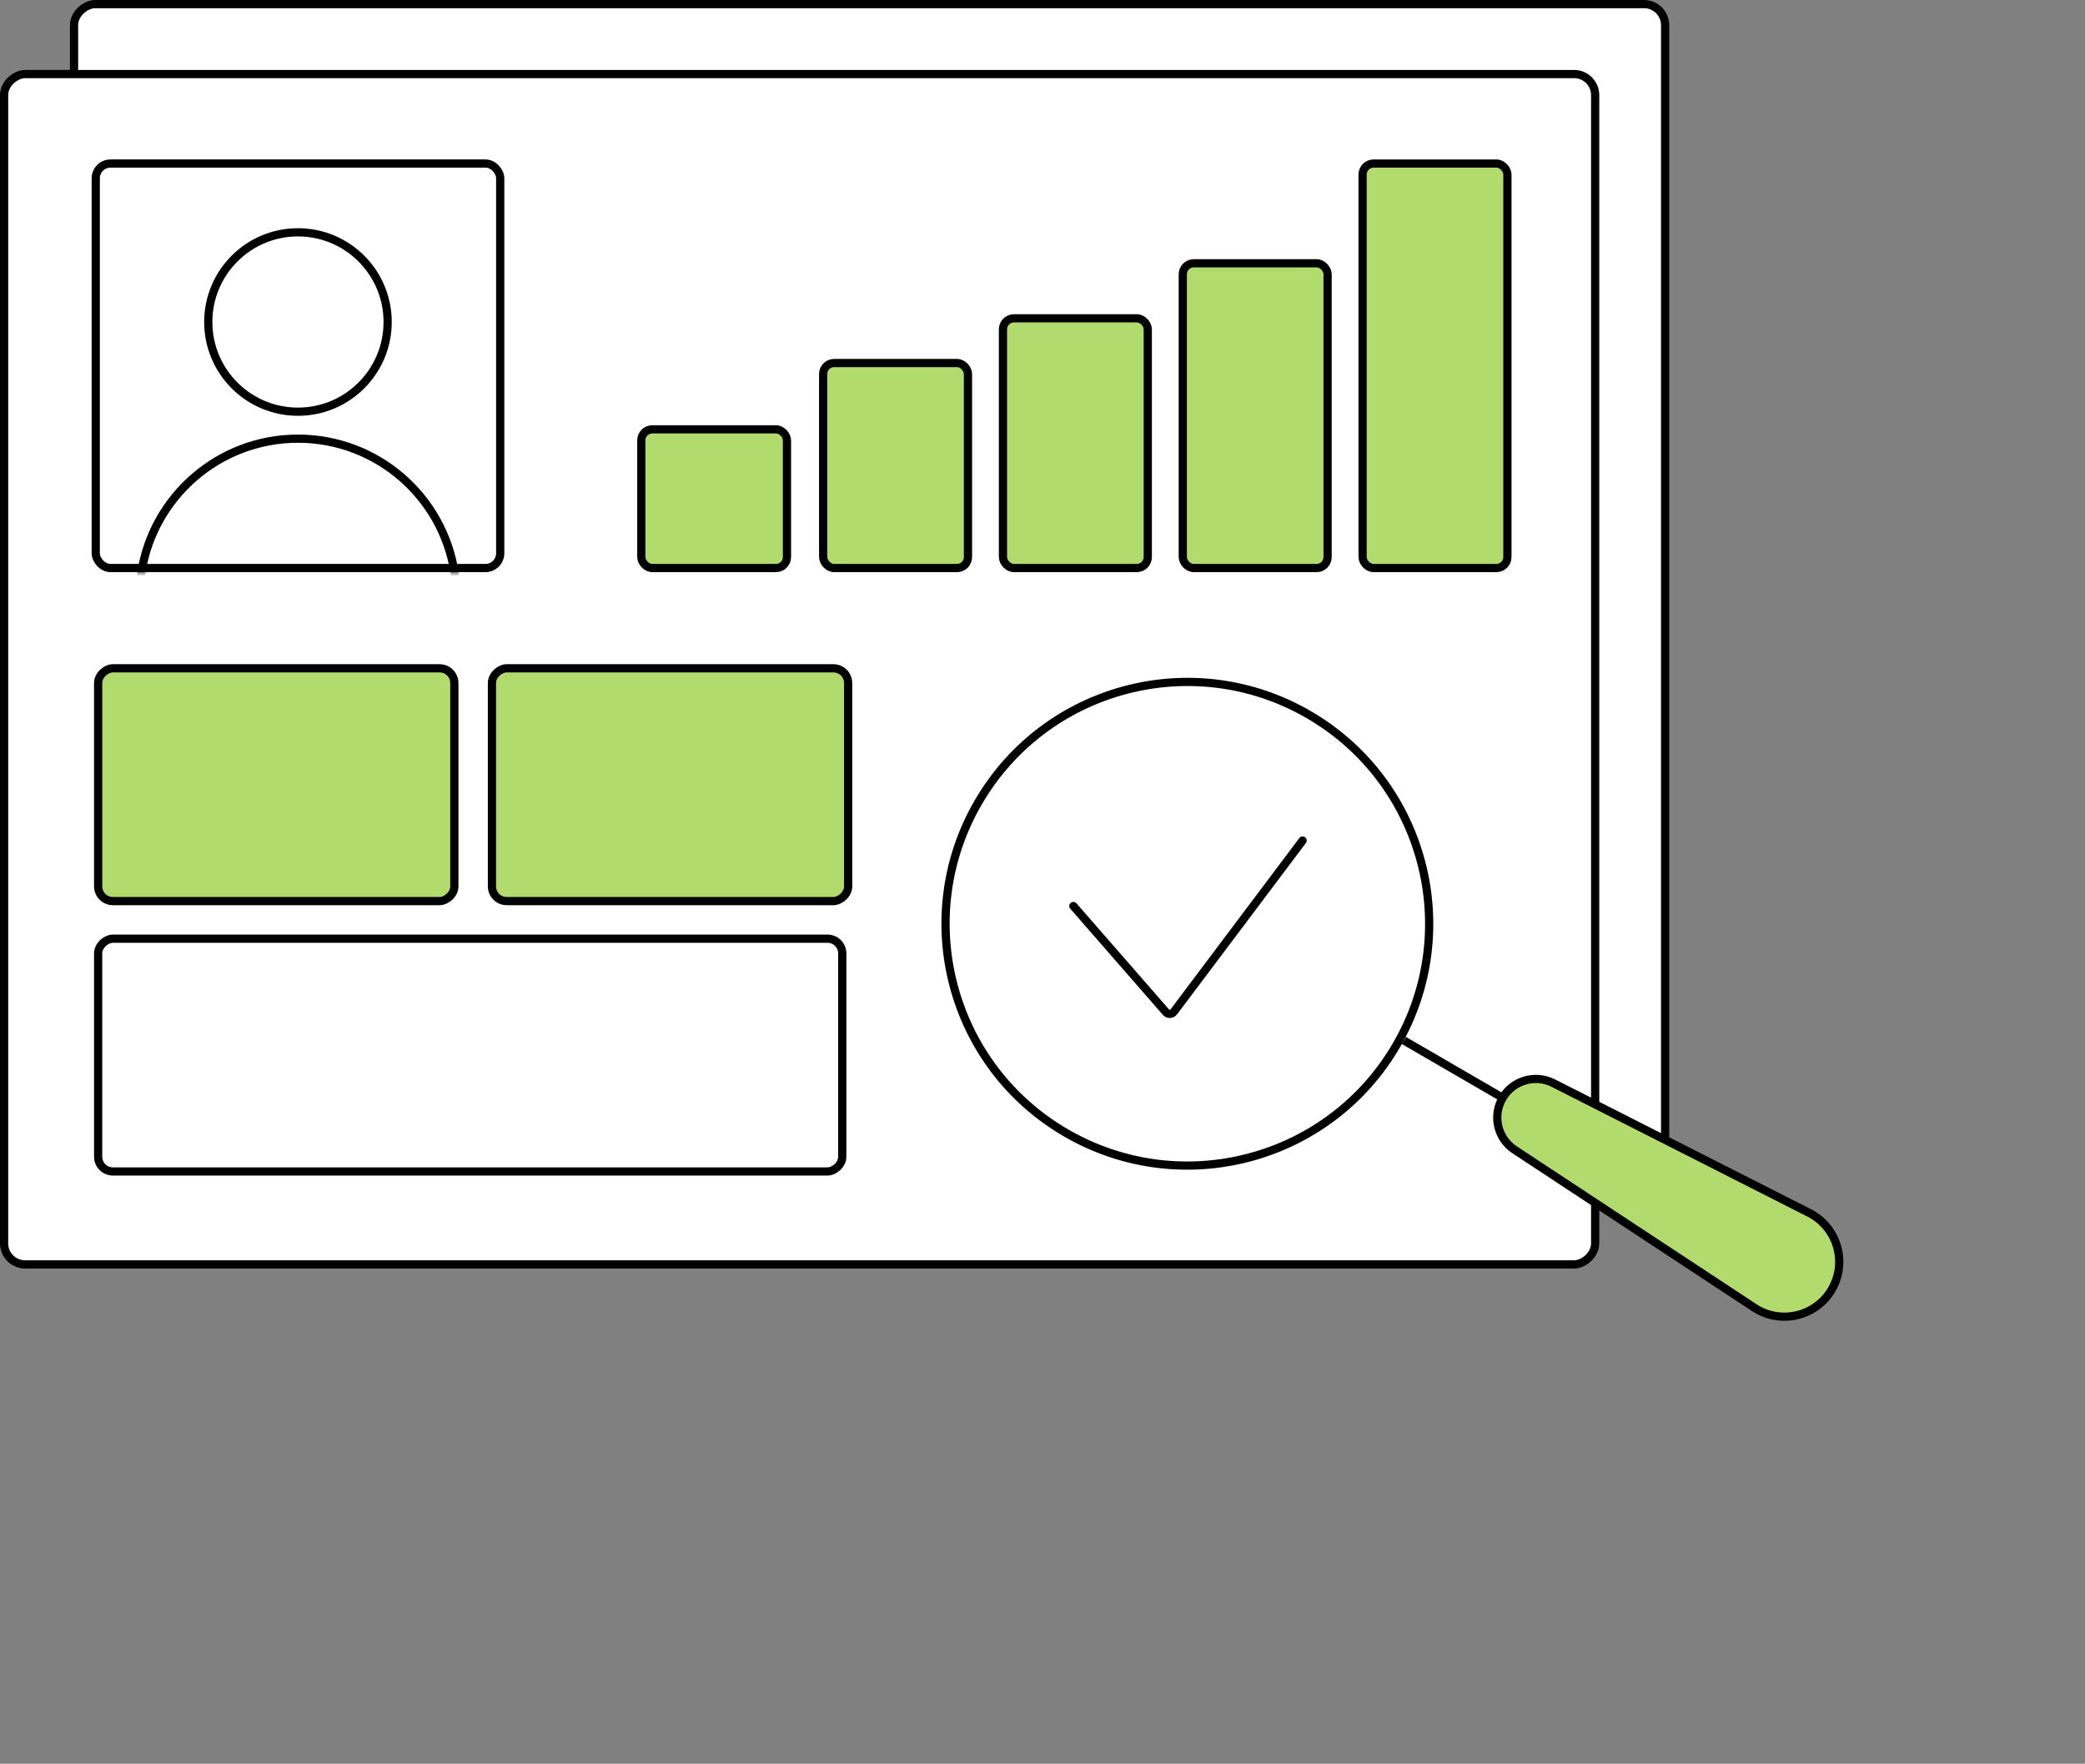 <?xml version="1.0" encoding="UTF-8"?> <svg xmlns="http://www.w3.org/2000/svg" width="266" height="225" viewBox="0 0 266 225" fill="none"><rect x="0" y="0" width="266" height="225" fill="#808080" stroke="none"/> <rect x="9.447" y="152.38" width="151.856" height="202.985" rx="2.687" transform="rotate(-90 9.447 152.38)" fill="white" stroke="black" stroke-width="1.047"></rect> <rect x="0.523" y="161.303" width="151.856" height="202.985" rx="2.687" transform="rotate(-90 0.523 161.303)" fill="white" stroke="black" stroke-width="1.047"></rect> <rect x="105.017" y="46.311" width="18.476" height="26.154" rx="1.403" fill="#B2DB6D" stroke="black" stroke-width="1.047"></rect> <rect x="81.816" y="54.772" width="18.584" height="17.692" rx="1.403" fill="#B2DB6D" stroke="black" stroke-width="1.047"></rect> <rect x="127.956" y="40.607" width="18.476" height="31.858" rx="1.403" fill="#B2DB6D" stroke="black" stroke-width="1.047"></rect> <rect x="150.896" y="33.589" width="18.476" height="38.878" rx="1.403" fill="#B2DB6D" stroke="black" stroke-width="1.047"></rect> <rect x="173.836" y="20.864" width="18.476" height="51.601" rx="1.403" fill="#B2DB6D" stroke="black" stroke-width="1.047"></rect> <rect x="11.691" y="20.339" width="52.647" height="52.647" rx="2.405" fill="white"></rect> <mask id="mask0_216_972" style="mask-type:alpha" maskUnits="userSpaceOnUse" x="11" y="20" width="54" height="53"> <rect x="11.69" y="20.34" width="52.647" height="52.647" rx="1.926" fill="#D9D9D9"></rect> </mask> <g mask="url(#mask0_216_972)"> <circle cx="38.013" cy="41.079" r="11.442" fill="white" stroke="black" stroke-width="1.047"></circle> <path d="M18.034 73.062C19.532 63.376 27.907 55.961 38.012 55.961C48.118 55.961 56.493 63.376 57.99 73.062C58.204 74.441 57.054 75.654 55.545 75.654H20.479C18.971 75.654 17.821 74.441 18.034 73.062Z" fill="white" stroke="black" stroke-width="1.047"></path> </g> <rect x="12.215" y="20.863" width="51.601" height="51.601" rx="1.882" stroke="black" stroke-width="1.047"></rect> <circle cx="151.481" cy="117.845" r="30.846" transform="rotate(-59.867 151.481 117.845)" fill="white" stroke="black" stroke-width="1.047"></circle> <line x1="179.109" y1="132.736" x2="213.933" y2="152.95" stroke="black" stroke-width="1.047"></line> <path d="M198.172 138.176L230.813 154.73C234.398 156.549 235.718 161.008 233.7 164.485C231.681 167.962 227.155 169.028 223.798 166.816L193.233 146.684C191.052 145.246 190.371 142.356 191.683 140.096C192.994 137.837 195.842 136.994 198.172 138.176Z" fill="#B2DB6D" stroke="black" stroke-width="1.047"></path> <path d="M136.94 115.583L148.751 129.125C149.019 129.433 149.502 129.415 149.748 129.089L166.184 107.227" stroke="black" stroke-width="1.047" stroke-linecap="round"></path> <rect x="12.521" y="114.953" width="29.697" height="45.444" rx="1.882" transform="rotate(-90 12.521 114.953)" fill="#B2DB6D" stroke="black" stroke-width="1.047"></rect> <rect x="62.761" y="114.953" width="29.697" height="45.444" rx="1.882" transform="rotate(-90 62.761 114.953)" fill="#B2DB6D" stroke="black" stroke-width="1.047"></rect> <rect x="12.522" y="149.445" width="29.697" height="94.933" rx="1.882" transform="rotate(-90 12.522 149.445)" fill="white" stroke="black" stroke-width="1.047"></rect> </svg> 